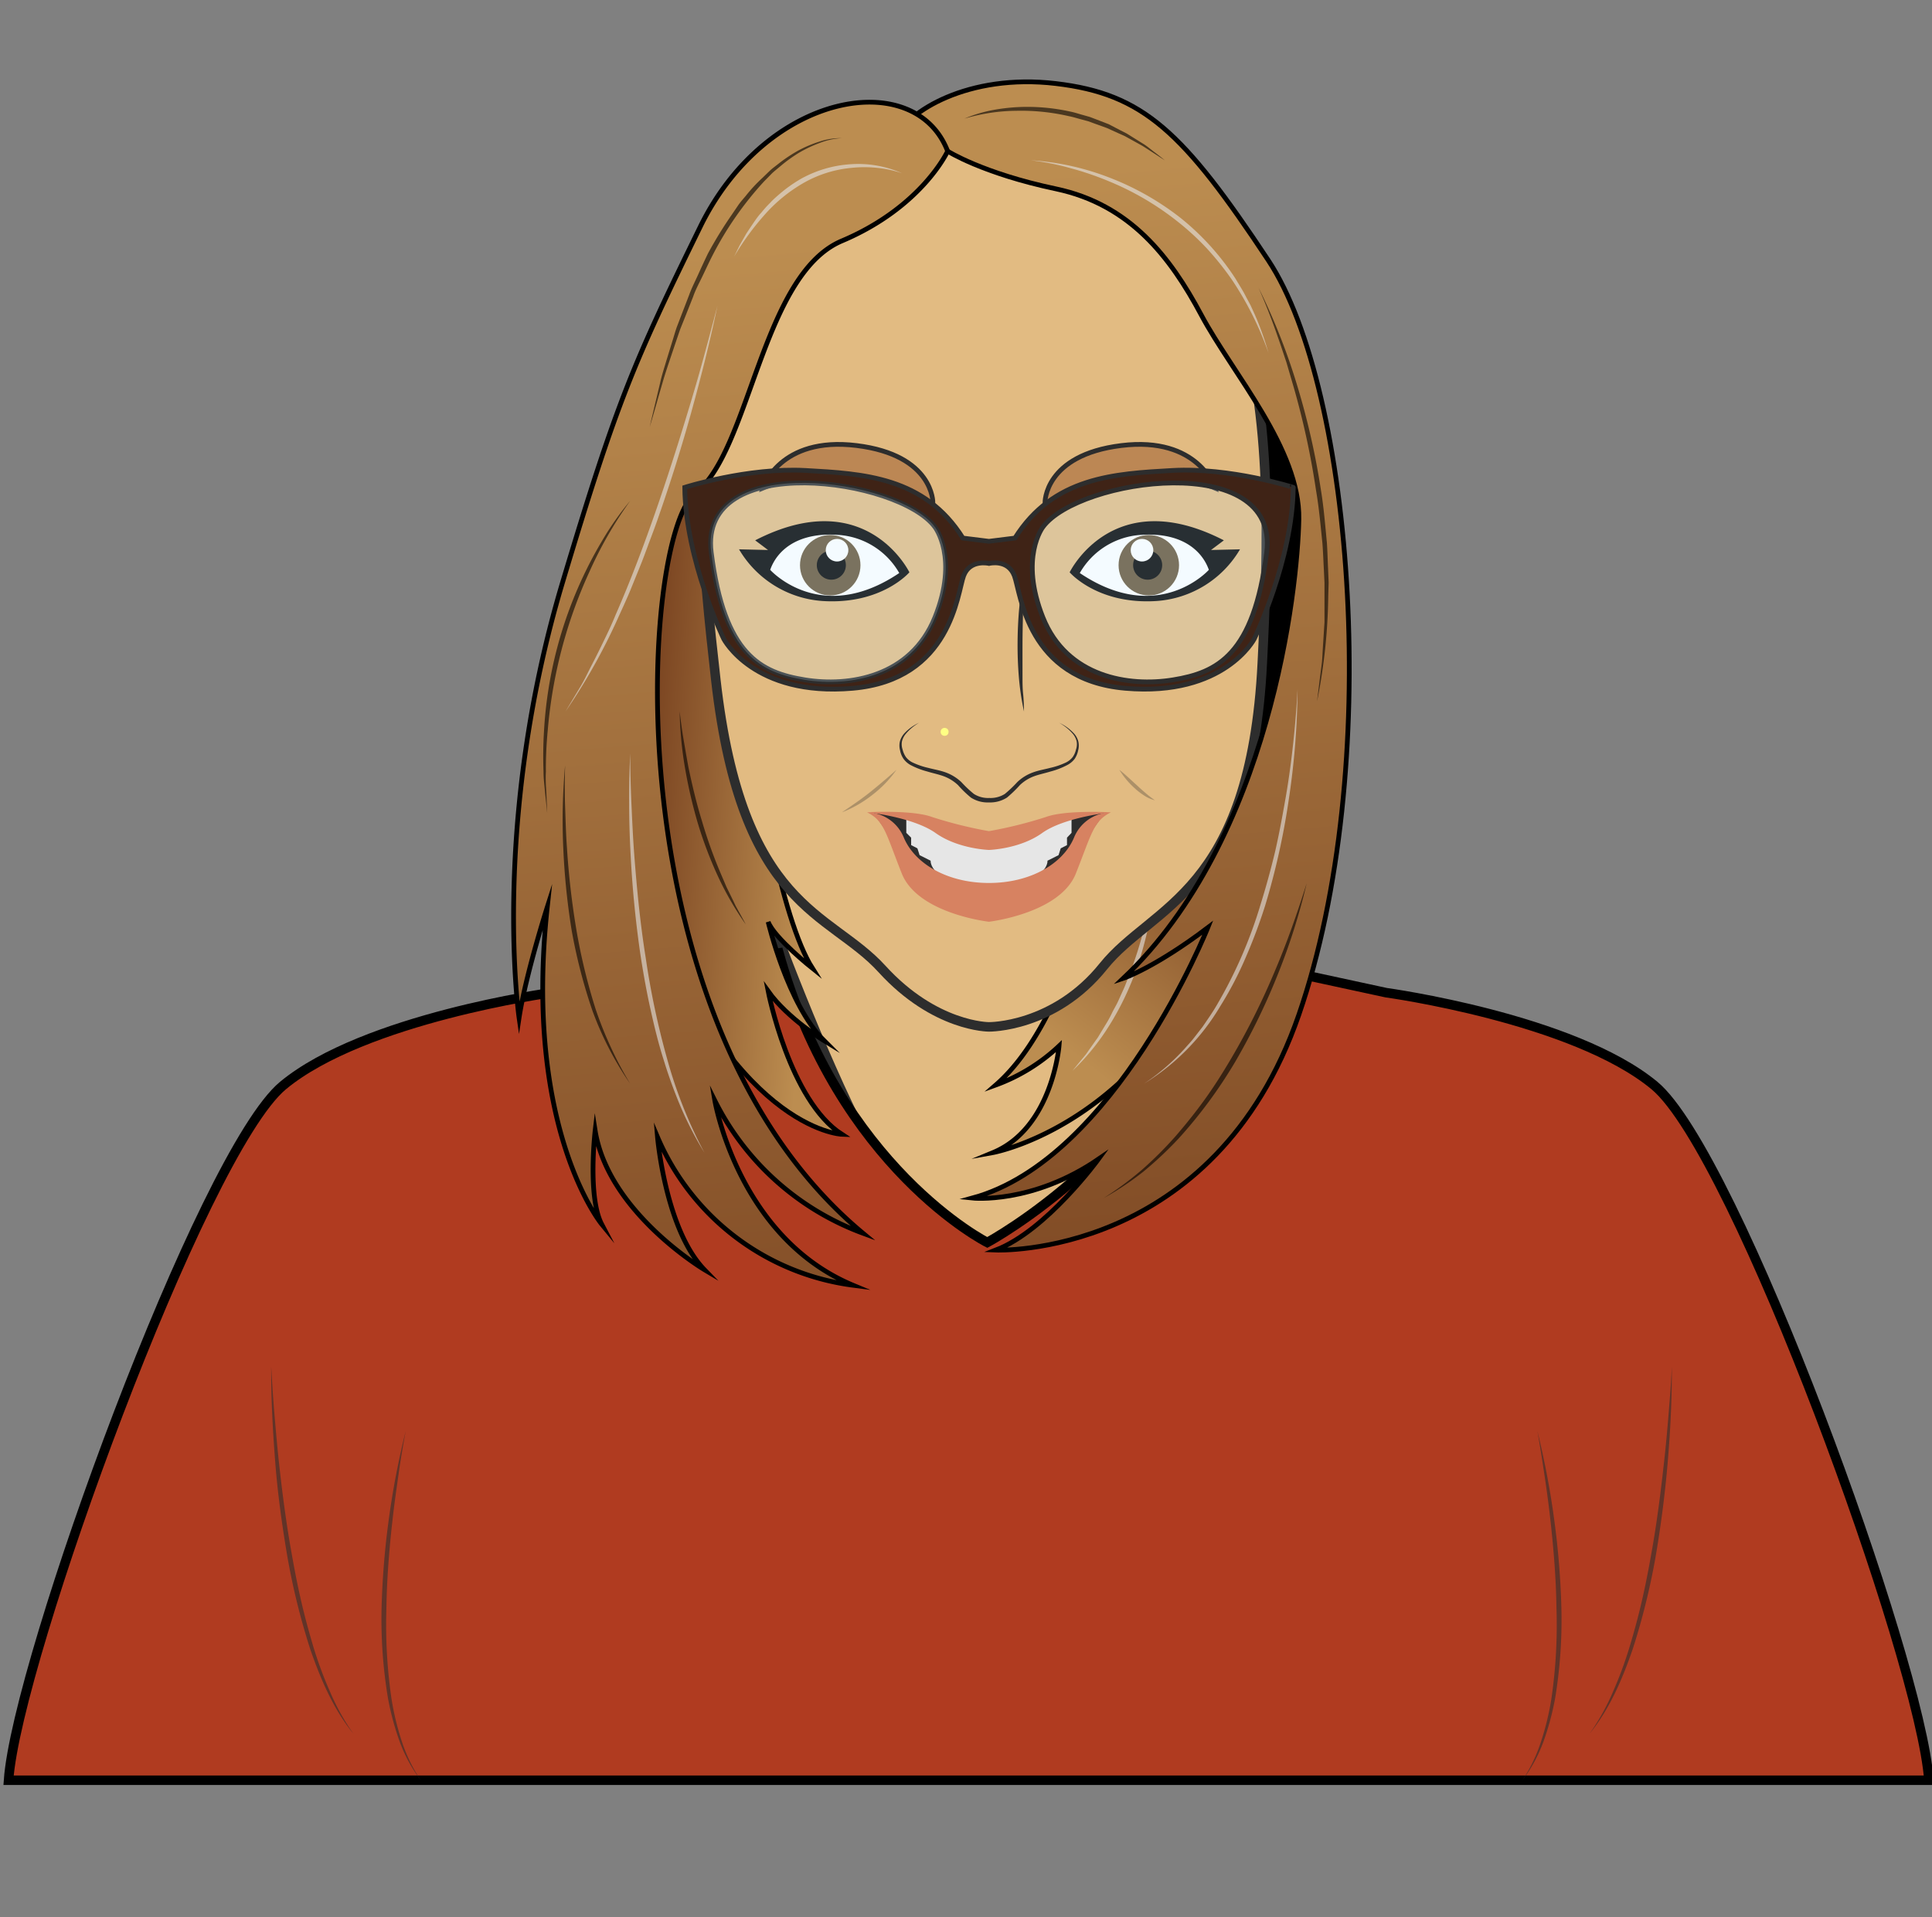 <?xml version="1.0" encoding="UTF-8" standalone="no" ?><svg xmlns="http://www.w3.org/2000/svg" xmlns:xlink="http://www.w3.org/1999/xlink" viewBox="0 0 400 397"><rect x="0" y="0" width="400" height="397" fill="#808080" stroke="none"/><defs/><defs><linearGradient id="a" x1="214.02" x2="257.48" y1="211.68" y2="157.1" gradientUnits="userSpaceOnUse"><stop offset="0" stop-color="#bc8d50"/><stop offset="1" stop-color="#6a3215"/></linearGradient><linearGradient id="b" x1="168.44" x2="125.71" y1="158.92" y2="156.41" xlink:href="#a"/><linearGradient id="c" x1="227.07" x2="254.36" y1="34.54" y2="348.4" xlink:href="#a"/><linearGradient id="d" x1="146.21" x2="172.06" y1="52.1" y2="372.42" xlink:href="#a"/><style>.a{fill:#e2bb82}.a,.g{stroke:#2d2d2d;stroke-miterlimit:10}.a{stroke-width:1.97px}.g{stroke-width:.98px}.d{opacity:.6}.e{fill:#e6e6e6}.g{fill:#bc8754}.h{fill:#2d2d2d}.j{opacity:.3}.k{fill:#d78261}.n{opacity:.7}.o{fill:#fff}.p{fill:#675437}.q{fill:#cbefff;opacity:.2}</style></defs><path d="M156.34 181.14s28 81.07 42.43 77.75c46.86-10.78 42.44-65.89 42.44-65.89l-47.27-30.44z" class="a"/><path fill="#b03b20" stroke="#000" stroke-miterlimit="10" stroke-width="1.97" d="M342.52 224.77C325.7 210.85 287 205.56 287 205.56l-32.92-7.12c-13.18 39.35-49.68 58.84-49.68 58.84s-30.68-15.43-43.13-59.94l-47.15 8.22s-38.7 5.29-55.51 19.21-55.1 119-56.84 143.87h397.59c-1.74-24.9-40.02-129.95-56.84-143.87z"/><path d="M225.52 82.02h46.32v73.97h-46.32z"/><path fill="url(#a)" stroke="#000" stroke-miterlimit="10" stroke-width=".98" d="M232.37 152.37s-5.74 54.53-26.21 72.31a38.14 38.14 0 0013.1-8.08s-1.38 17-13.7 22.08c0 0 37.5-6.73 51-57.9s-24.19-28.41-24.19-28.41z"/><g class="d"><path d="M239.11 179.56a59.92 59.92 0 01-1.2 11.56 72.74 72.74 0 01-3.23 11.2 58.71 58.71 0 01-5.25 10.41 47.59 47.59 0 01-7.38 9q.91-1.14 1.83-2.25l.92-1.11.83-1.19 1.67-2.35 1.49-2.47c.51-.81 1-1.67 1.4-2.52s.93-1.68 1.32-2.55l1.19-2.63c.39-.87.7-1.78 1.06-2.67a82.49 82.49 0 003.41-11c.44-1.87.84-3.76 1.15-5.66s.59-3.84.79-5.77z" class="e"/></g><path fill="url(#b)" stroke="#000" stroke-miterlimit="10" stroke-width=".98" d="M147.2 82s8.06 98 21 118.51c0 0-7.9-6.29-9.16-9.61 0 0 4 17.06 11.58 24.6 0 0-7.54-4.58-11.58-10.24 0 0 4.4 22.63 15.26 29.63 0 0-23.34-.81-41.65-51.71S147.2 82 147.2 82z"/><path d="M201.27 27.64c-64.09 2-58.46 65.7-53.06 113.22s23.42 47.73 34.39 59.78 22.15 12 22.15 12 13.5.17 23.7-12.55 30.49-15 32.89-62.73 4.02-111.74-60.07-109.72z" class="a"/><path d="M193.15 104.11s.18-9.88-15.8-11.85-19.4 8.8-19.4 8.8 13.83-5.75 22.45-1.08 9.87 5.39 12.75 4.13zM216.35 104.11s-.18-9.88 15.8-11.85 19.39 8.8 19.39 8.8-13.83-5.75-22.44-1.06-9.88 5.37-12.75 4.11z" class="g"/><path d="M219.29 149.67a9.58 9.58 0 013 2.14 4 4 0 01.94 1.63 3.82 3.82 0 010 1.9 5 5 0 01-.71 1.77 4.58 4.58 0 01-1.52 1.29 16.19 16.19 0 01-3.47 1.35c-1.17.36-2.38.6-3.46 1a8.54 8.54 0 00-2.92 1.83 25.37 25.37 0 01-2.67 2.58 6.44 6.44 0 01-3.73 1 6.37 6.37 0 01-3.73-1 22.73 22.73 0 01-2.67-2.58 8.67 8.67 0 00-2.93-1.83c-1.08-.4-2.28-.64-3.46-1a16.19 16.19 0 01-3.47-1.35 4.43 4.43 0 01-1.44-1.29 4.58 4.58 0 01-.71-1.77 3.7 3.7 0 010-1.9 4.28 4.28 0 01.94-1.63 9.58 9.58 0 013-2.14 10.27 10.27 0 00-2.76 2.31 3.79 3.79 0 00-.78 1.55 3.44 3.44 0 00.14 1.7 4.52 4.52 0 00.7 1.56 3.89 3.89 0 001.3 1.07 15.5 15.5 0 003.36 1.16c1.16.31 2.36.49 3.56.93a9.5 9.5 0 013.24 2 24.24 24.24 0 002.59 2.45 5.47 5.47 0 003.2.84 5.54 5.54 0 003.2-.83 25.45 25.45 0 002.59-2.46 9.19 9.19 0 013.23-2c1.21-.45 2.41-.63 3.57-.94a15.16 15.16 0 003.36-1.16 4.1 4.1 0 001.3-1.07 4.33 4.33 0 00.69-1.56 3.32 3.32 0 00.14-1.7 3.79 3.79 0 00-.78-1.55 10.27 10.27 0 00-2.84-2.3z" class="h"/><circle cx="195.57" cy="151.55" r=".82" fill="#ffff84"/><g class="j"><path d="M231.75 159.41c1.29 1 2.45 2.15 3.65 3.22.58.55 1.18 1.08 1.79 1.6a21.72 21.72 0 001.92 1.48 7 7 0 01-2.26-1 14.3 14.3 0 01-1.95-1.51 17.26 17.26 0 01-3.15-3.79z" class="h"/></g><g class="j"><path d="M185.6 159.41a23.63 23.63 0 01-5 5.2 24.21 24.21 0 01-6.28 3.6c2-1.37 4-2.71 5.83-4.18s3.66-3.03 5.45-4.62z" class="h"/></g><path d="M212.05 118.53l-.22 7.21c-.05 2.4-.12 4.8-.13 7.2s0 4.79 0 7.18c0 1.2 0 2.4.13 3.6s.15 2.4.18 3.61a54.15 54.15 0 01-1.07-7.17c-.2-2.4-.28-4.82-.26-7.23s.13-4.83.36-7.23a69.36 69.36 0 011.01-7.17z" class="h"/><path d="M204.75 174.46c-8.4-4.76-23.84-6.11-23.84-6.11 14.26 18.22 23.84 18 23.84 18s9.58.26 23.84-18c0 0-15.44 1.35-23.84 6.11z" class="e"/><path d="M180.91 168.35s6.42.65 6.73 1.11v3l1 1V175l1.3.67.45 1.41 2.29 1.15s-.47 4.64 11.51 5.32v3.23s-12.92-2.17-23.28-18.43zM228.59 168.35s-6.42.65-6.74 1.11v3l-.94 1V175l-1.3.67-.45 1.41-2.29 1.15s.47 4.64-11.52 5.32v3.23s12.88-2.17 23.24-18.43z" class="h"/><path d="M216.51 169.19a89.07 89.07 0 01-11.76 2.92 89.07 89.07 0 01-11.75-2.92c-4-1.52-13.47-1-13.47-1s9.52 1 14.18 4.31 11.05 3.5 11.05 3.5 6.37-.18 11-3.5 14.24-4.29 14.24-4.29-9.45-.54-13.49.98z" class="k"/><path d="M222.34 173.5c-2.33 5.48-9.15 9.34-17.59 9.34s-15.26-3.86-17.6-9.34a8.38 8.38 0 00-7.63-5.29c3.58 1.77 3.86 4.31 7.18 12.66s18.05 10 18.05 10 14.72-1.71 18-10S226.4 170 230 168.21a8.39 8.39 0 00-7.66 5.29z" class="k"/><path fill="url(#c)" stroke="#000" stroke-miterlimit="10" stroke-width=".98" d="M196.2 31.3s7.15 4.58 22.43 7.81 23.62 14 30.09 26.13 20.46 27.74 20.2 42.28-5.93 66.25-36.36 95.07c0 0 6.46-2.15 17.5-10.5 0 0-19.14 47.94-48.76 56 0 0 12.4 1.34 26.14-8.08 0 0-10.77 14.81-21.28 18.85 0 0 45.26 1.88 62.76-48.75s11.34-129.52-6.32-156.19-25.85-34.47-44-36.62-31 5.92-33 11.31 10.6 2.69 10.6 2.69z"/><path fill="url(#d)" stroke="#000" stroke-miterlimit="10" stroke-width=".98" d="M196.2 31.3s-5.3 11.58-21.91 18.59-19 43.63-30.34 52.24-17.78 109.62 34.74 153.25A55.93 55.93 0 01148 227.91s4.76 28.28 28.64 38.24a51.23 51.23 0 01-40.51-30.7s1.63 19.12 9.71 27.47c0 0-19.93-11.85-22.62-28.82 0 0-1.61 13.74 1.35 19.39 0 0-16.23-19.7-11.26-65.66 0 0-4.49 14.06-5.84 22.94 0 0-5.86-40.6 9-90.17 11.37-37.94 14.82-45.67 28.53-73.68s44.46-33.12 51.2-15.62z"/><g class="d"><path d="M174.29 28.61a14.53 14.53 0 00-4.6 1 26.51 26.51 0 00-4.23 2 30.4 30.4 0 00-3.81 2.74c-.6.51-1.23 1-1.79 1.52l-1.65 1.68a69.3 69.3 0 00-10.72 15.4c-.72 1.39-1.37 2.83-2.05 4.24S144 60 143.49 61.48l-1.74 4.39-.88 2.2c-.27.73-.51 1.49-.77 2.23l-1.51 4.48c-.5 1.5-1 3-1.43 4.51-.88 3-1.73 6.08-2.64 9.11.7-3.08 1.45-6.15 2.18-9.24.34-1.54.83-3 1.29-4.56l1.4-4.54c.23-.76.45-1.52.71-2.27l.85-2.22 1.71-4.44c.53-1.49 1.27-2.9 1.92-4.35s1.32-2.89 2-4.3a86.67 86.67 0 015-8.13l1.36-2c.46-.64 1-1.23 1.51-1.85a31.56 31.56 0 013.23-3.5l1.72-1.66c.58-.54 1.24-1 1.86-1.5a31.85 31.85 0 014-2.66 26 26 0 014.39-1.86 13.62 13.62 0 014.64-.71zM130.48 103.7a83.17 83.17 0 00-8.48 14.77 98.65 98.65 0 00-8.6 32.81 83.36 83.36 0 00-.38 8.52c-.09 1.43 0 2.85.09 4.27l.18 4.28-.44-4.26c-.12-1.43-.33-2.85-.32-4.28a84.89 84.89 0 01.11-8.59 86.49 86.49 0 018.68-33.07c1.25-2.58 2.66-5.08 4.15-7.52a61.69 61.69 0 015.01-6.93zM117 158.47c-.08 2.85-.1 5.69 0 8.54s.17 5.68.38 8.52a165.61 165.61 0 001.94 16.92 122 122 0 004 16.52 77.64 77.64 0 003.15 7.89 73.41 73.41 0 004 7.55 66.72 66.72 0 01-7.84-15.2 111.42 111.42 0 01-4.28-16.6 145.5 145.5 0 01-1.73-17 126.68 126.68 0 01.38-17.14zM140.72 147.33c.22 1.93.47 3.85.8 5.77s.65 3.82 1 5.72c.79 3.79 1.69 7.56 2.83 11.26a98.6 98.6 0 003.92 10.92l1.14 2.67 1.28 2.61.62 1.31.7 1.27c.48.85.94 1.71 1.4 2.57a64 64 0 01-5.84-10.13 84.89 84.89 0 01-4.13-10.95 101.2 101.2 0 01-2.63-11.4 77 77 0 01-1.09-11.62zM199.66 24.57A28.77 28.77 0 01205 22.9a39.31 39.31 0 015.52-.71 41 41 0 0111.1.92c.91.18 1.79.49 2.69.73l1.34.38 1.31.5 2.59 1L232 27l1.24.63 1.18.73 2.36 1.47c.78.49 1.48 1.11 2.22 1.66s1.46 1.13 2.17 1.71c-1.57-1-3.06-2-4.65-3l-2.4-1.33-1.21-.67-1.25-.56-2.49-1.13-2.58-.93-1.28-.47-1.31-.35c-.88-.23-1.75-.52-2.64-.69a44 44 0 00-10.85-1.13 38.84 38.84 0 00-10.85 1.63zM260.57 59.58A131 131 0 01268.62 80a154.08 154.08 0 014.86 21.45c.6 3.62.88 7.29 1.24 10.94.12 1.83.16 3.66.25 5.5l.11 2.75-.08 2.76a116.64 116.64 0 01-2.32 21.83l.67-5.44.35-2.72c.08-.91.11-1.82.17-2.74l.35-5.46v-8.21l-.13-2.73c-.1-1.82-.16-3.65-.3-5.46-.38-3.63-.69-7.27-1.31-10.86a166.13 166.13 0 00-4.62-21.38L266.33 75c-.59-1.73-1.14-3.47-1.76-5.19q-1.79-5.21-4-10.23zM270.53 182.93a131.15 131.15 0 01-6 18.91 136.79 136.79 0 01-8.71 17.89A97.64 97.64 0 01244 235.78a78 78 0 01-7.26 6.82 61.49 61.49 0 01-8.26 5.51 68.58 68.58 0 007.95-5.88 77.94 77.94 0 007-7c2.15-2.49 4.21-5.06 6.13-7.74s3.67-5.47 5.34-8.3a148.75 148.75 0 008.86-17.67q1.95-4.56 3.62-9.22t3.15-9.37z"/></g><g class="d"><path d="M186.77 35.88a23.23 23.23 0 00-5.19-1.12 25.19 25.19 0 00-5.28 0 24.58 24.58 0 00-9.94 3.13 32 32 0 00-8.11 6.65 55 55 0 00-6.25 8.58c.39-.81.78-1.61 1.19-2.41l1.32-2.33c.5-.75 1-1.51 1.5-2.24s1-1.47 1.64-2.14a23 23 0 011.8-2c.61-.67 1.29-1.26 2-1.87a29.35 29.35 0 014.43-3.13 24.3 24.3 0 0110.37-3 22.37 22.37 0 0110.52 1.88z" class="e"/></g><g class="d"><path d="M148.53 63.35c-1.53 7.36-3.37 14.65-5.37 21.88s-4.26 14.42-6.73 21.52c-.6 1.78-1.27 3.54-1.93 5.3s-1.29 3.53-2 5.27l-2.12 5.22c-.74 1.73-1.52 3.44-2.3 5.15a123.27 123.27 0 01-11 19.64l2.9-4.83c1-1.61 1.76-3.31 2.64-5s1.69-3.35 2.49-5 1.62-3.38 2.32-5.12c3-6.85 5.66-13.88 8.13-20.95s4.76-14.23 6.93-21.4q1.65-5.39 3.14-10.81c.98-3.61 1.95-7.22 2.9-10.87z" class="e"/></g><g class="d"><path d="M130.48 156c0 3.54.1 7.08.26 10.62s.32 7.07.59 10.59c.54 7 1.23 14.1 2.35 21.08a166.2 166.2 0 004.37 20.71 94.56 94.56 0 007.78 19.67 73.31 73.31 0 01-4.89-9.44 101.35 101.35 0 01-3.61-10c-1.08-3.39-1.9-6.85-2.67-10.32s-1.4-7-1.95-10.46q-1.58-10.55-2.13-21.18a206.53 206.53 0 01-.1-21.27z" class="e"/></g><g class="d"><path d="M213.43 33.19a54.23 54.23 0 0116.4 3.64 56.88 56.88 0 0114.65 8.34 53.5 53.5 0 0111.31 12.52c.71 1.22 1.49 2.39 2.12 3.65l1 1.87.88 1.92a62.22 62.22 0 012.83 7.92 67.67 67.67 0 00-7.44-14.94 61.75 61.75 0 00-5.18-6.52 54.46 54.46 0 00-6.11-5.65 58.82 58.82 0 00-14.32-8.41 62.46 62.46 0 00-7.91-2.7 54 54 0 00-8.23-1.64z" class="e"/></g><g class="d"><path d="M268.65 142.71a160.41 160.41 0 01-1.79 22.63 150.43 150.43 0 01-4.93 22.2 109.47 109.47 0 01-4 10.68 73 73 0 01-5.27 10.11 46.82 46.82 0 01-15.82 16.08 45 45 0 008.56-7.41c.61-.71 1.27-1.38 1.84-2.13l1.73-2.23c1.06-1.56 2.15-3.09 3.08-4.73a94.59 94.59 0 008.95-20.66q1.68-5.4 3-10.92c.84-3.67 1.52-7.38 2.17-11.1s1.15-7.47 1.56-11.22.72-7.53.92-11.3z" class="e"/></g><path d="M221.46 118.51s8.94-18.46 31.93-6.62l-2.66 2 6-.14a21.77 21.77 0 01-17.4 10.71c-12.17.74-17.87-5.95-17.87-5.95z"/><path d="M223.56 118.66a15.71 15.71 0 0112.3-7.87c8.7-.72 13 3.19 14.42 7.21 0 0-10.41 11.66-26.72.66z" class="o"/><circle cx="237.85" cy="117.04" r="6.26" class="p"/><circle cx="237.61" cy="117.03" r="3.01"/><circle cx="236.44" cy="113.93" r="2.34" class="o"/><path d="M188.28 118.51s-8.94-18.46-31.93-6.62l2.66 2-6-.14a21.77 21.77 0 0017.39 10.71c12.18.74 17.88-5.95 17.88-5.95z"/><path d="M186.18 118.66a15.71 15.71 0 00-12.31-7.87c-8.7-.72-13 3.19-14.41 7.21 0 0 10.41 11.66 26.72.66z" class="o"/><circle cx="171.89" cy="117.04" r="6.26" class="p"/><circle cx="172.12" cy="117.03" r="3.01"/><circle cx="173.3" cy="113.93" r="2.34" class="o"/><path d="M215.92 109.14s-5 6.33 0 18.71 17.78 14.42 26.94 12.93 16.69-5.12 19.39-26.39-38.92-15.39-46.33-5.25z" class="q"/><path fill="#3f2316" stroke="#2d2d2d" stroke-miterlimit="10" stroke-width=".98" d="M242.72 97.42c-12 .67-24.64 1.35-32.59 14l-5.38.67-5.39-.67c-7.94-12.66-20.6-13.34-32.59-14s-25 3.5-25 3.5c.13 15 8.07 31.38 8.07 31.38s6.2 12 26.67 10.23 21.68-19.79 23-23.29 5.26-2.56 5.26-2.56 3.9-1 5.25 2.56 2.56 21.54 23 23.29 26.66-10.23 26.66-10.23 7.94-16.43 8.08-31.38c.01 0-13.05-4.17-25.04-3.5zm-49.15 30.43c-5 12.39-17.78 14.42-26.93 12.93s-16.7-5.12-19.39-26.39 38.91-15.35 46.32-5.25c0 0 4.98 6.33 0 18.71zm49.29 12.93c-9.16 1.49-22-.54-26.94-12.93s0-18.71 0-18.71c7.41-10.1 49-16 46.33 5.25s-10.25 24.9-19.39 26.39z"/><path d="M193.57 109.14s5 6.33 0 18.71-17.78 14.42-26.93 12.93-16.7-5.12-19.39-26.39 38.91-15.39 46.32-5.25z" class="q"/><g class="d"><path d="M84 296.33c-.57 3-1.08 6.07-1.51 9.13s-.87 6.1-1.21 9.16c-.69 6.12-1.19 12.26-1.28 18.41a106.43 106.43 0 001 18.37 55.85 55.85 0 002.11 8.94 32.61 32.61 0 004 8.3 30.41 30.41 0 01-4.41-8.14 55.57 55.57 0 01-2.4-9A99.8 99.8 0 0179 333a168.18 168.18 0 011.51-18.49A170.53 170.53 0 0184 296.33z" class="h"/></g><g class="d"><path d="M56.15 283c.18 3.28.39 6.56.67 9.83s.56 6.54.91 9.8c.71 6.52 1.55 13 2.73 19.48.57 3.22 1.2 6.44 1.94 9.63s1.61 6.35 2.54 9.48a82.37 82.37 0 003.43 9.19 46.46 46.46 0 004.79 8.59c-4.17-5.13-6.79-11.32-8.94-17.53a143.82 143.82 0 01-4.73-19.17c-1.1-6.49-2-13-2.51-19.58s-.88-13.16-.83-19.72z" class="h"/></g><g class="d"><path d="M318.29 296.33a170.53 170.53 0 013.47 18.19 168.18 168.18 0 011.51 18.48 99.8 99.8 0 01-1.27 18.52 56.62 56.62 0 01-2.4 9 30.7 30.7 0 01-4.41 8.14 32.61 32.61 0 003.95-8.3 55.85 55.85 0 002.11-8.94 105.43 105.43 0 001-18.37c-.08-6.15-.59-12.29-1.27-18.41-.34-3.06-.75-6.12-1.21-9.16s-.92-6.11-1.48-9.15z" class="h"/></g><g class="d"><path d="M346.13 283c.05 6.57-.29 13.15-.84 19.7s-1.4 13.09-2.5 19.58a143.85 143.85 0 01-4.74 19.17c-2.14 6.21-4.76 12.4-8.93 17.53a46.46 46.46 0 004.79-8.57 82.32 82.32 0 003.42-9.19c.94-3.13 1.81-6.29 2.55-9.48s1.37-6.41 1.94-9.63c1.18-6.45 2-13 2.72-19.48.36-3.26.66-6.53.92-9.8s.54-6.56.67-9.83z" class="h"/></g></svg>
